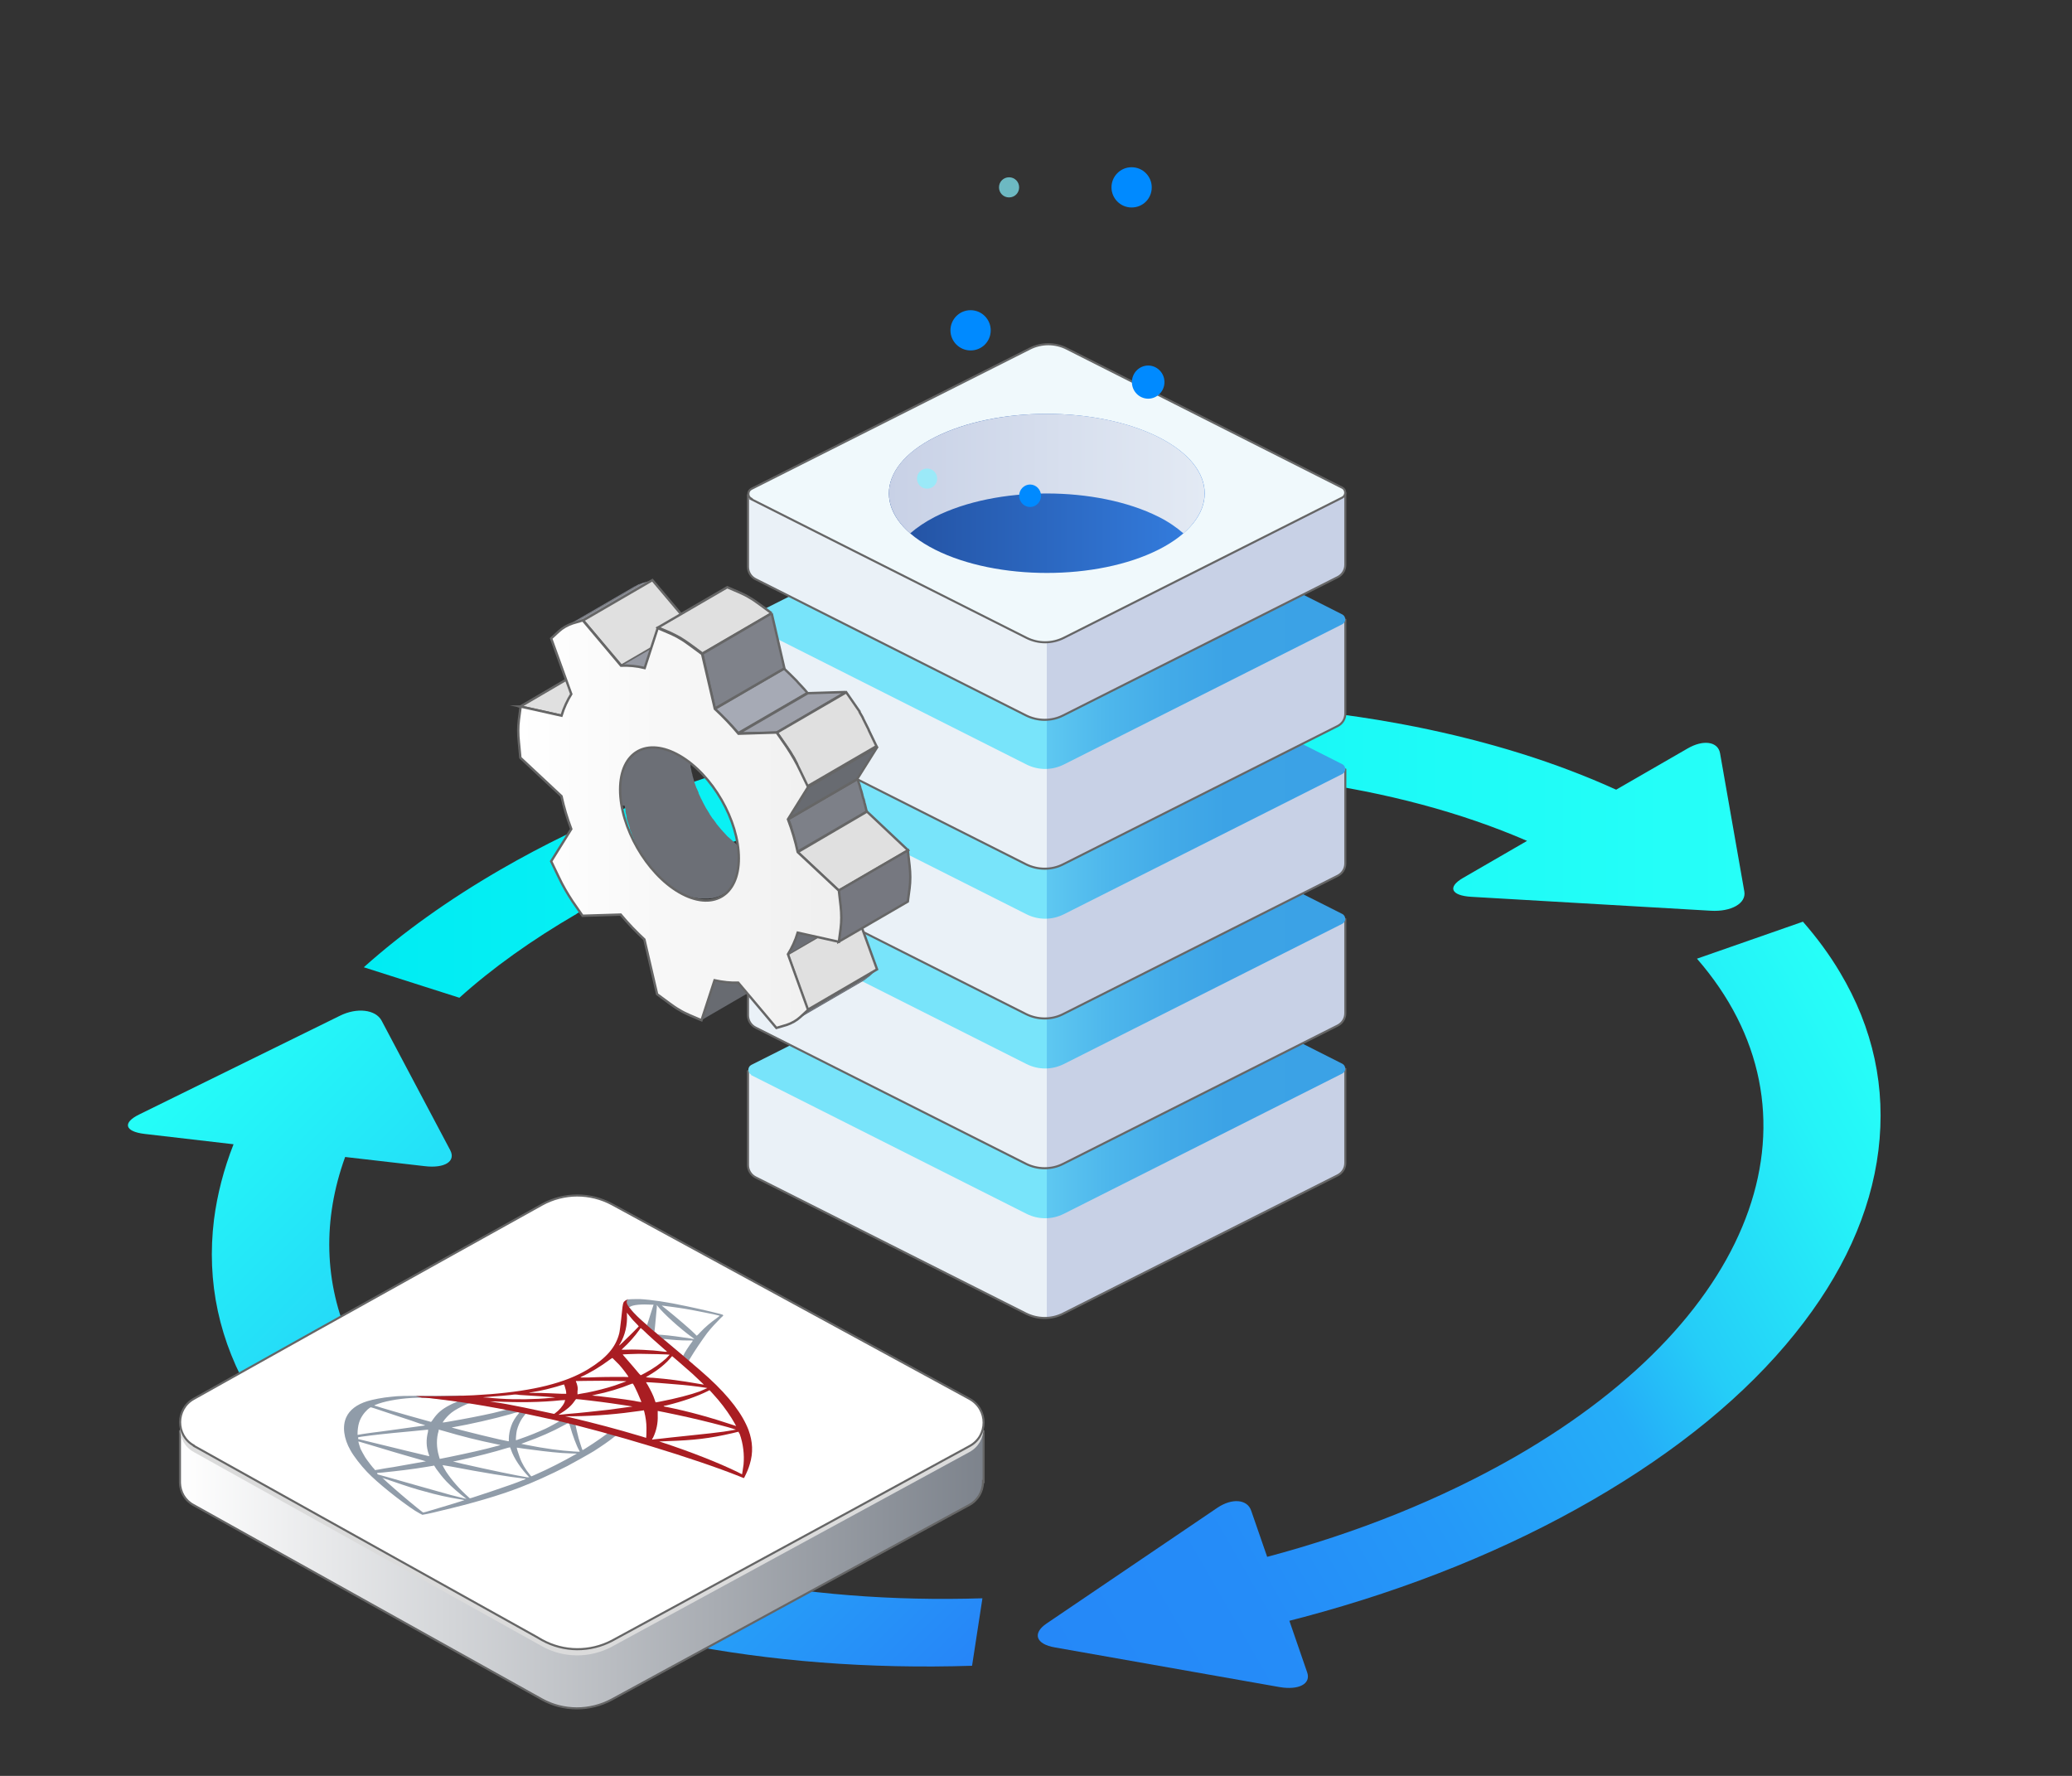 <?xml version="1.0" encoding="UTF-8"?><svg xmlns="http://www.w3.org/2000/svg" width="700" height="600" xmlns:xlink="http://www.w3.org/1999/xlink" viewBox="0 0 700 600"><rect x="0" y="0" width="700" height="600" fill="#333333" stroke="none"/><defs><linearGradient id="b" x1="61.4" y1="361.2" x2="295.7" y2="595.6" gradientUnits="userSpaceOnUse"><stop offset="0" stop-color="#24fef8"/><stop offset="1" stop-color="#2685f8"/></linearGradient><linearGradient id="c" x1="122.8" y1="287.4" x2="589.4" y2="287.4" gradientUnits="userSpaceOnUse"><stop offset="0" stop-color="#00ecf3"/><stop offset="1" stop-color="#26fff8"/></linearGradient><linearGradient id="d" x1="343.3" y1="540.8" x2="644" y2="367.3" gradientUnits="userSpaceOnUse"><stop offset="0" stop-color="#2588f8"/><stop offset=".2" stop-color="#258cf8"/><stop offset=".4" stop-color="#2599f8"/><stop offset=".6" stop-color="#25aef8"/><stop offset=".7" stop-color="#25cdf8"/><stop offset=".9" stop-color="#25f3f8"/><stop offset="1" stop-color="#26fff8"/></linearGradient><linearGradient id="e" x1="93.7" y1="385.5" x2="295.5" y2="385.5" gradientTransform="translate(159)" gradientUnits="userSpaceOnUse"><stop offset=".5" stop-color="#eaf1f7"/><stop offset=".5" stop-color="#c8d1e6"/></linearGradient><linearGradient id="f" x1="252.7" y1="361.3" x2="454.5" y2="361.3" gradientUnits="userSpaceOnUse"><stop offset=".5" stop-color="#78e4fa"/><stop offset=".5" stop-color="#73dff8"/><stop offset=".5" stop-color="#5ec8f1"/><stop offset=".6" stop-color="#4eb7ec"/><stop offset=".7" stop-color="#43abe8"/><stop offset=".8" stop-color="#3ca3e6"/><stop offset="1" stop-color="#3ba2e6"/></linearGradient><linearGradient id="g" y1="334.9" y2="334.9" xlink:href="#e"/><linearGradient id="h" y1="310.7" y2="310.7" xlink:href="#f"/><linearGradient id="i" y1="284.3" y2="284.3" xlink:href="#e"/><linearGradient id="j" y1="260.1" y2="260.1" xlink:href="#f"/><linearGradient id="k" y1="233.7" y2="233.7" xlink:href="#e"/><linearGradient id="l" y1="209.5" y2="209.5" xlink:href="#f"/><linearGradient id="m" y1="187.1" y2="187.1" xlink:href="#e"/><linearGradient id="n" x1="141.3" y1="166.7" x2="248" y2="166.7" gradientTransform="translate(159)" gradientUnits="userSpaceOnUse"><stop offset="0" stop-color="#2351a1"/><stop offset="1" stop-color="#347ee0"/></linearGradient><linearGradient id="o" x1="141.3" y1="160" x2="248" y2="160" gradientTransform="translate(159)" gradientUnits="userSpaceOnUse"><stop offset="0" stop-color="#c8d1e6"/><stop offset="1" stop-color="#e3eaf4"/></linearGradient><filter id="q" x="300.3" y="33.2" width="106.7" height="160.5" color-interpolation-filters="sRGB" filterUnits="userSpaceOnUse"><feFlood flood-color="#fff" result="bg"/><feBlend in="SourceGraphic" in2="bg"/></filter><filter id="s" x="300.3" y="-13343.7" width="106.7" height="32766" color-interpolation-filters="sRGB" filterUnits="userSpaceOnUse"><feFlood flood-color="#fff" result="bg"/><feBlend in="SourceGraphic" in2="bg"/></filter><mask id="r" x="300.3" y="-13343.7" width="106.7" height="32766" maskUnits="userSpaceOnUse"/><linearGradient id="t" x1="194.6" y1="193.6" x2="194.6" y2="33.2" gradientTransform="translate(159)" gradientUnits="userSpaceOnUse"><stop offset="0" stop-color="#fff"/><stop offset="1" stop-color="#000"/></linearGradient><mask id="p" x="300.3" y="33.2" width="106.7" height="160.5" maskUnits="userSpaceOnUse"><g filter="url(#q)"><g mask="url(#r)"><path d="M407,166.3V33.2h-106.7v133.6c0,6.9,5.2,13.8,15.6,19,20.8,10.5,54.6,10.5,75.5,0,10.6-5.4,15.8-12.4,15.6-19.4Z" fill="url(#t)" mix-blend-mode="multiply" stroke-width="0"/></g></g></mask><linearGradient id="u" x1="194.6" y1="193.6" x2="194.6" y2="33.2" gradientTransform="translate(159)" gradientUnits="userSpaceOnUse"><stop offset="0" stop-color="#8fe7ff"/><stop offset="0" stop-color="#92e7ff" stop-opacity="1"/><stop offset=".2" stop-color="#9be9ff" stop-opacity=".9"/><stop offset=".4" stop-color="#aaecff" stop-opacity=".8"/><stop offset=".6" stop-color="#c0f1ff" stop-opacity=".6"/><stop offset=".8" stop-color="#dbf7ff" stop-opacity=".3"/><stop offset="1" stop-color="#fbfeff" stop-opacity="0"/><stop offset="1" stop-color="#fff" stop-opacity="0"/></linearGradient><clipPath id="v"><path d="M268.1,345.1l23.4-13.6c.7-.4,1.4-1,2.1-1.6l-23.4,13.6c-.6.6-1.3,1.1-2.1,1.6Z" fill="none" stroke-width="0"/></clipPath><clipPath id="w"><path d="M214.4,198.1l-23.4,13.6c.8-.5,1.7-.8,2.6-1.1l23.4-13.6c-.9.3-1.8.6-2.6,1.1Z" fill="none" stroke-width="0"/></clipPath><clipPath id="x"><path d="M266.1,322.4l23.4-13.6c1.4-2.1,2.5-4.5,3.3-7.3l-23.4,13.6c-.8,2.7-2,5.2-3.3,7.3Z" fill="none" stroke-width="0"/></clipPath><linearGradient id="y" x1="175" y1="278.4" x2="284.2" y2="278.4" gradientUnits="userSpaceOnUse"><stop offset="0" stop-color="#fff"/><stop offset="1" stop-color="#efefef"/></linearGradient><linearGradient id="z" x1="60.9" y1="500.6" x2="332.3" y2="500.6" gradientUnits="userSpaceOnUse"><stop offset="0" stop-color="#fff"/><stop offset="1" stop-color="#7d838c"/></linearGradient><linearGradient id="aa" x1="-61261.3" y1="-37374.3" x2="-61194.7" y2="-37413.7" gradientTransform="translate(1986.7 6688.2) rotate(30) scale(.1) skewX(-30)" gradientUnits="userSpaceOnUse"><stop offset="0" stop-color="#909ca9"/><stop offset="1" stop-color="#ededee"/></linearGradient><linearGradient id="ab" x1="-61259.8" y1="-38116.4" x2="-61206.2" y2="-38116.4" gradientTransform="translate(1986.7 6688.2) rotate(30) scale(.1) skewX(-30)" gradientUnits="userSpaceOnUse"><stop offset="0" stop-color="#939fab"/><stop offset="1" stop-color="#dcdee1"/></linearGradient><radialGradient id="ac" cx="68196.2" cy="11692.7" fx="68196.2" fy="11692.7" r="71.2" gradientTransform="translate(2760.7 6370.4) rotate(-140.7) scale(.1 .3) skewX(-50.3)" gradientUnits="userSpaceOnUse"><stop offset="0" stop-color="#ee352c"/><stop offset="1" stop-color="#a91d22"/></radialGradient></defs><g isolation="isolate"><g id="a"><path d="M170.3,506.1c-51.7-29.8-69-72.9-53.7-115.2l26.9,3.1c6.7.8,10.6-1.6,8.6-5.4l-23.2-43.8c-2-3.7-8.3-4.5-14.1-1.6l-67.7,33.3c-5.8,2.8-5,5.8,1.7,6.6l30.1,3.5c-3.3,8.4-5.5,16.9-6.6,25.4-2.6,21.1,1.7,41.3,13,60.2,11.6,19.5,30.2,36.7,55.1,51.1,24.9,14.4,54.7,25.1,88.5,31.8,31.3,6.2,64.7,8.8,99.5,7.7l3.5-22.8c-60.5,1.9-119-9.2-161.8-33.9Z" fill="url(#b)" stroke-width="0"/><path d="M194.8,308.7c93.4-53.9,231.6-63.4,321.1-24.6l-21.6,12.5c-5.4,3.1-4.1,6,2.8,6.4l80.9,4.7c6.9.4,12-2.5,11.3-6.5l-8.2-46.7c-.7-4-5.7-4.7-11-1.6l-24.1,13.9c-20.2-9.2-43-16.3-68-21.3-32.7-6.5-67.8-9-104.3-7.5-36.5,1.5-72.6,7-107.2,16.3-35.9,9.6-68.7,22.9-97.4,39.5-17.6,10.2-33,21.2-46.2,33l32.3,10.3c11.1-10,24.4-19.5,39.7-28.4Z" fill="url(#c)" stroke-width="0"/><path d="M441.6,565l-6-17.4c1.7-.4,3.3-.9,5-1.3,35.9-9.6,68.7-22.9,97.4-39.5,28.7-16.6,51.8-35.5,68.4-56.2,16.1-20,25.6-40.8,28.2-61.9,2.6-21.1-1.7-41.3-13-60.2-3.5-5.9-7.7-11.6-12.5-17.1l-35.8,12.5c44.4,51,22.4,119.9-61.1,168.1-25.4,14.6-54,26-84.1,34l-5.4-15.6c-1.3-3.9-6.5-4.3-11.4-1l-57.7,39.1c-4.9,3.3-3.7,7,2.8,8.1l75.9,13.4c6.5,1.1,10.7-1.1,9.3-5Z" fill="url(#d)" stroke-width="0"/><path d="M255.3,397.8l91.3,46c4,2,8.7,2,12.6,0l92.7-46.7c1.6-.8,2.6-2.4,2.6-4.2v-31.7l-94.4-34.5c-3.8-1.5-7.9-1.5-11.7-.1l-95.7,35.3v31.7c0,1.8,1,3.4,2.6,4.2Z" fill="url(#e)" stroke="#666" stroke-miterlimit="10" stroke-width=".7"/><path d="M253.7,363.2l93.1,46.9c4,2,8.6,2,12.6,0l94.1-47.4c1.3-.7,1.3-2.6,0-3.3l-93.1-47c-3.9-2-8.6-2-12.5,0l-94.1,47.4c-1.3.7-1.3,2.6,0,3.3Z" fill="url(#f)" stroke-width="0"/><path d="M255.3,347.2l91.3,46c4,2,8.7,2,12.6,0l92.7-46.7c1.6-.8,2.6-2.4,2.6-4.2v-31.7l-94.4-34.5c-3.8-1.5-7.9-1.5-11.7-.1l-95.7,35.3v31.7c0,1.8,1,3.4,2.6,4.2Z" fill="url(#g)" stroke="#666" stroke-miterlimit="10" stroke-width=".7"/><path d="M253.7,312.6l93.1,46.9c4,2,8.6,2,12.6,0l94.1-47.4c1.3-.7,1.3-2.6,0-3.3l-93.1-47c-3.9-2-8.6-2-12.5,0l-94.1,47.4c-1.3.7-1.3,2.6,0,3.3Z" fill="url(#h)" stroke-width="0"/><path d="M255.3,296.6l91.3,46c4,2,8.7,2,12.6,0l92.7-46.7c1.6-.8,2.6-2.4,2.6-4.2v-31.7l-94.4-34.5c-3.8-1.5-7.9-1.5-11.7-.1l-95.7,35.3v31.7c0,1.8,1,3.4,2.6,4.2Z" fill="url(#i)" stroke="#666" stroke-miterlimit="10" stroke-width=".7"/><path d="M253.7,262l93.1,46.9c4,2,8.6,2,12.6,0l94.1-47.4c1.3-.7,1.3-2.6,0-3.3l-93.1-47c-3.9-2-8.6-2-12.5,0l-94.1,47.4c-1.3.7-1.3,2.6,0,3.3Z" fill="url(#j)" stroke-width="0"/><path d="M255.3,246l91.3,46c4,2,8.7,2,12.6,0l92.7-46.7c1.6-.8,2.6-2.4,2.6-4.2v-31.7l-94.4-34.5c-3.8-1.5-7.9-1.5-11.7-.1l-95.7,35.3v31.7c0,1.8,1,3.4,2.6,4.2Z" fill="url(#k)" stroke="#666" stroke-miterlimit="10" stroke-width=".7"/><path d="M253.7,211.4l93.1,46.9c4,2,8.6,2,12.6,0l94.1-47.4c1.3-.7,1.3-2.6,0-3.3l-93.1-47c-3.9-2-8.6-2-12.5,0l-94.1,47.4c-1.3.7-1.3,2.6,0,3.3Z" fill="url(#l)" stroke-width="0"/><path d="M255.3,195.7l91.3,46c4,2,8.7,2,12.6,0l92.7-46.7c1.6-.8,2.6-2.4,2.6-4.2v-24.2l-94.4-34.5c-3.8-1.5-7.9-1.5-11.7-.1l-95.7,35.3v24.2c0,1.8,1,3.4,2.6,4.2Z" fill="url(#m)" stroke="#666" stroke-miterlimit="10" stroke-width=".7"/><path d="M253.7,168.6l93.1,46.9c4,2,8.6,2,12.6,0l94.1-47.4c1.3-.7,1.3-2.6,0-3.3l-93.1-47c-3.9-2-8.6-2-12.5,0l-94.1,47.4c-1.3.7-1.3,2.6,0,3.3Z" fill="#f0f9fc" stroke="#666" stroke-miterlimit="10" stroke-width=".7"/><path d="M391.4,147.7c20.8,10.5,20.8,27.5,0,38-20.8,10.5-54.6,10.5-75.5,0-20.8-10.5-20.8-27.5,0-38,20.8-10.5,54.6-10.5,75.5,0Z" fill="url(#n)" mix-blend-mode="hard-light" stroke-width="0"/><path d="M307.5,180.2c2.3-2,5.1-3.9,8.4-5.6,20.8-10.5,54.6-10.5,75.5,0,3.4,1.7,6.1,3.6,8.4,5.6,11.8-10.3,9-23.7-8.4-32.5-20.8-10.5-54.6-10.5-75.5,0-17.5,8.8-20.2,22.2-8.4,32.5Z" fill="url(#o)" stroke-width="0"/><g mask="url(#p)"><path d="M407,166.3V33.2h-106.7v133.6c0,6.9,5.2,13.8,15.6,19,20.8,10.5,54.6,10.5,75.5,0,10.6-5.4,15.8-12.4,15.6-19.4Z" fill="url(#u)" mix-blend-mode="hard-light" opacity=".5" stroke-width="0"/></g><path d="M334.7,111.6c0,3.8-3,6.8-6.8,6.8s-6.8-3.1-6.8-6.8,3-6.8,6.8-6.8,6.8,3.1,6.8,6.8Z" fill="#008aff" stroke-width="0"/><path d="M344.3,63.3c0,1.9-1.5,3.4-3.4,3.4s-3.4-1.5-3.4-3.4,1.5-3.4,3.4-3.4,3.4,1.5,3.4,3.4Z" fill="#87f3ff" opacity=".7" stroke-width="0"/><path d="M393.4,129.1c0,3.1-2.5,5.6-5.5,5.6s-5.5-2.5-5.5-5.6,2.5-5.6,5.5-5.6,5.5,2.5,5.5,5.6Z" fill="#008aff" stroke-width="0"/><path d="M316.6,161.7c0,1.9-1.5,3.4-3.4,3.4s-3.4-1.5-3.4-3.4,1.5-3.4,3.4-3.4,3.4,1.5,3.4,3.4Z" fill="#87f3ff" opacity=".7" stroke-width="0"/><path d="M389.1,63.3c0,3.8-3,6.8-6.8,6.8s-6.8-3.1-6.8-6.8,3-6.8,6.8-6.8,6.8,3.1,6.8,6.8Z" fill="#008aff" stroke-width="0"/><path d="M351.7,167.5c0,2.1-1.7,3.8-3.7,3.8s-3.7-1.7-3.7-3.8,1.7-3.8,3.7-3.8,3.7,1.7,3.7,3.8Z" fill="#008aff" stroke-width="0"/><polygon points="236.9 344.7 260.3 331.1 264.7 317.5 241.3 331.2 236.9 344.7" fill="#686b71" stroke-width="0"/><polygon points="189.7 241.8 213.2 228.1 199.2 225 175.8 238.7 189.7 241.8" fill="#e0e0e0" stroke="#666" stroke-miterlimit="10" stroke-width=".8"/><path d="M209.9,272c0-.3,0-.5-.1-.8,0-.1,0-.3,0-.4,0,0,0,0,0,0,0-.6-.1-1.2-.2-1.7,0-.1,0-.2,0-.4,0-.6,0-1.2,0-1.7,0-6.3,2.3-10.8,5.9-12.9l23.4-13.6c-3.6,2.1-5.8,6.6-5.9,12.9,0,.6,0,1.2,0,1.7,0,.1,0,.2,0,.4,0,.6,0,1.1.2,1.7,0,.2,0,.3,0,.5,0,.3,0,.5.1.8,0,.2,0,.4,0,.5,0,.3,0,.5.2.8,0,.2,0,.4.1.6,0,.2,0,.4.1.5,0,.2.1.5.2.7,0,.2,0,.3.1.5,0,.1,0,.3.1.4.2.6.3,1.2.5,1.7,0,0,0,0,0,.1.2.6.4,1.1.6,1.7,0,.1.1.3.2.4.2.5.4.9.6,1.4,0,0,0,.1,0,.2.2.5.5,1,.7,1.5,0,.1.1.3.2.4.2.4.4.8.6,1.2,0,.1.1.2.2.4.3.5.5,1,.8,1.5,0,0,.1.2.2.3.3.4.5.9.8,1.3,0,.1.2.2.2.4.3.5.7,1,1,1.5,0,0,.1.2.2.2.4.5.7,1,1.1,1.5,0,0,0,.1.1.2.5.6,1,1.2,1.5,1.8,0,0,.1.2.2.2.3.4.6.7.9,1,0,0,0,0,0,0,.3.4.7.7,1,1.1.2.2.4.4.7.6,0,0,.1.1.2.2.3.3.6.5.9.8,0,0,.2.1.2.2.2.2.4.4.7.6.1,0,.2.2.3.3.2.2.4.3.6.5.1,0,.2.2.4.3.2.1.4.3.6.4.1,0,.2.2.4.2.2.1.4.3.6.4.1,0,.2.1.3.2.3.2.6.4,1,.6.4.2.8.5,1.3.7.1,0,.2.1.4.2.3.2.6.3,1,.4.1,0,.2,0,.3.1.3.1.6.2.9.3,0,0,.1,0,.2,0,.4.1.7.2,1.1.3.2,0,.4.1.6.2,0,0,.2,0,.3,0,.3,0,.6.1.9.2,0,0,0,0,0,0,.3,0,.5,0,.8,0,0,0,.2,0,.3,0,.2,0,.3,0,.5,0,.4,0,.8,0,1.2,0,0,0,.1,0,.2,0,.3,0,.6,0,.9-.1,0,0,.2,0,.3,0,.3,0,.7-.1,1-.2,0,0,0,0,0,0,.3,0,.6-.2.9-.3,0,0,.2,0,.3-.1.3-.1.5-.2.7-.4,0,0,.2,0,.2-.1l-23.4,13.6s0,0-.1,0c0,0,0,0-.1,0-.2.1-.5.3-.7.4,0,0,0,0-.1,0,0,0,0,0-.1,0-.3.1-.6.2-.9.3,0,0,0,0,0,0,0,0,0,0,0,0-.3,0-.7.2-1,.2,0,0,0,0-.1,0,0,0-.1,0-.2,0-.3,0-.6,0-.9.1,0,0,0,0-.1,0,0,0,0,0,0,0-.4,0-.8,0-1.2,0,0,0,0,0-.1,0-.1,0-.3,0-.4,0,0,0-.2,0-.3,0-.3,0-.5,0-.8,0,0,0,0,0,0,0h0c-.3,0-.6-.1-.9-.2,0,0-.2,0-.3,0-.2,0-.4,0-.6-.1,0,0,0,0,0,0-.4,0-.7-.2-1.1-.3,0,0-.1,0-.2,0-.3-.1-.6-.2-.9-.3,0,0,0,0-.1,0,0,0-.1,0-.2,0-.3-.1-.6-.3-1-.4-.1,0-.2-.1-.4-.2-.4-.2-.8-.4-1.3-.7-.3-.2-.6-.4-1-.6-.1,0-.2-.1-.3-.2-.2-.1-.4-.3-.6-.4-.1,0-.2-.2-.4-.3-.2-.1-.4-.3-.6-.4-.1,0-.2-.2-.4-.3-.2-.2-.4-.3-.6-.5-.1,0-.2-.2-.3-.3-.2-.2-.4-.4-.7-.6,0,0-.2-.1-.2-.2-.3-.3-.6-.5-.9-.8,0,0-.1-.1-.2-.2-.2-.2-.4-.4-.6-.6,0,0,0,0,0,0-.3-.3-.7-.7-1-1.1,0,0,0,0,0,0-.3-.3-.6-.7-1-1.1,0,0,0,0,0,0,0,0,0,0-.1-.1-.5-.6-1-1.2-1.5-1.8,0,0,0,0,0,0,0,0,0,0-.1-.1-.4-.5-.8-1-1.1-1.5,0,0,0,0-.1-.2,0,0,0,0,0,0-.3-.5-.7-1-1-1.5,0,0,0,0,0-.1,0,0,0-.2-.1-.2-.3-.4-.5-.8-.8-1.3,0,0,0-.1-.1-.2,0,0,0,0,0,0-.3-.5-.6-1-.8-1.5,0,0,0,0,0-.1,0,0,0-.2-.1-.3-.2-.4-.4-.8-.6-1.2,0,0,0-.2-.1-.2,0,0,0-.1,0-.2-.2-.5-.5-1-.7-1.5,0,0,0,0,0,0,0,0,0-.1,0-.2-.2-.5-.4-.9-.6-1.4,0,0,0-.2,0-.2,0,0,0-.1,0-.2-.2-.6-.4-1.1-.6-1.7,0,0,0,0,0,0,0,0,0,0,0,0-.2-.6-.4-1.2-.5-1.7,0,0,0-.1,0-.2,0,0,0-.1,0-.2,0-.2,0-.3-.1-.5,0-.2-.1-.5-.2-.7,0-.2,0-.4-.1-.5,0-.1,0-.2,0-.4,0,0,0-.2,0-.3,0-.3-.1-.5-.2-.8,0-.2,0-.4,0-.5Z" fill="#6c6f76" stroke-width="0"/><g isolation="isolate"><g clip-path="url(#v)"><g isolation="isolate"><path d="M268.1,345.1l23.4-13.6c.7-.4,1.4-1,2.1-1.6l-23.4,13.6c-.6.6-1.3,1.1-2.1,1.6" fill="#6c6f76" stroke-width="0"/></g></g></g><g isolation="isolate"><g clip-path="url(#w)"><g isolation="isolate"><path d="M193.6,210.6l23.4-13.6c-.4.1-.8.3-1.2.4l-23.4,13.6c.4-.2.8-.3,1.2-.4" fill="#898d95" stroke-width="0"/><path d="M192.4,211.1l23.4-13.6c-.4.2-.8.4-1.2.6l-23.4,13.6c.4-.2.8-.4,1.2-.6" fill="#858891" stroke-width="0"/><path d="M191.1,211.7l23.4-13.6s0,0-.1,0l-23.4,13.6s0,0,.1,0" fill="#81848c" stroke-width="0"/></g></g></g><polygon points="270.2 343.6 293.7 329.9 296.3 327.5 272.8 341.2 270.2 343.6" fill="#686b71" stroke-width="0"/><polygon points="197 209.6 220.4 196 217 197 193.6 210.6 197 209.6" fill="#8e919a" stroke-width="0"/><polygon points="272.8 341.2 296.3 327.5 289.5 308.8 266.1 322.4 272.8 341.2" fill="#e0e0e0" stroke="#666" stroke-miterlimit="10" stroke-width=".8"/><polygon points="209.9 224.9 233.3 211.3 220.4 196 197 209.6 209.9 224.9" fill="#e0e0e0" stroke="#666" stroke-miterlimit="10" stroke-width=".8"/><g isolation="isolate"><g clip-path="url(#x)"><g isolation="isolate"><path d="M266.1,322.4l23.4-13.6c1.4-2.1,2.5-4.5,3.3-7.3l-23.4,13.6c-.8,2.7-2,5.2-3.3,7.3" fill="#6c6f76" stroke-width="0"/></g></g></g><path d="M215.6,225.3c-.6,0-1.2-.2-1.7-.2,0,0,0,0-.1,0-.6,0-1.2,0-1.8-.1-.1,0-.2,0-.3,0-.6,0-1.2,0-1.7,0l23.4-13.6c.6,0,1.1,0,1.7,0,.1,0,.2,0,.3,0,0,0,.2,0,.3,0,.5,0,1,0,1.6.1,0,0,0,0,.1,0,.5,0,.9.1,1.4.2.1,0,.2,0,.3,0,.1,0,.3,0,.4,0,.6.1,1.2.2,1.9.4l-23.4,13.6c-.6-.1-1.2-.3-1.9-.4-.1,0-.3,0-.4,0Z" fill="#9699a3" stroke-width="0"/><path d="M268.7,284.6c-.2-.6-.3-1.2-.5-1.8,0-.3-.1-.5-.2-.8-.2-.8-.5-1.5-.7-2.3,0,0,0-.2,0-.2-.3-.9-.6-1.8-1-2.7l23.4-13.6c.3.9.6,1.8.9,2.7,0,0,0,0,0,0,0,0,0,.1,0,.2.3.8.5,1.5.7,2.3,0,.3.1.5.2.8,0,.3.2.6.3.9,0,.3.2.6.2.9,0,.2.1.5.2.7.2.8.4,1.7.6,2.5l-23.4,13.6c-.2-.8-.4-1.7-.6-2.5,0-.2-.1-.5-.2-.7Z" fill="#7d8088" stroke="#666" stroke-miterlimit="10" stroke-width=".8"/><path d="M246.5,244.5c-.2-.3-.5-.5-.7-.8-.6-.6-1.2-1.2-1.8-1.8-.1-.1-.2-.3-.4-.4-.7-.7-1.4-1.4-2.1-2l23.4-13.6c.7.7,1.4,1.3,2.1,2,0,0,0,0,0,0,.1.1.2.2.3.3.6.6,1.2,1.2,1.8,1.8.2.3.5.5.7.8.5.5.9,1,1.4,1.5,0,.1.2.2.3.3.4.5.9,1,1.3,1.5l-23.4,13.6c-.5-.6-1-1.2-1.6-1.8-.4-.5-.9-1-1.4-1.5Z" fill="#a6aab5" stroke="#666" stroke-miterlimit="10" stroke-width=".8"/><polygon points="283.4 300.9 306.8 287.3 292.9 274.2 269.5 287.9 283.4 300.9" fill="#e0e0e0" stroke="#666" stroke-miterlimit="10" stroke-width=".8"/><path d="M283.9,313.7c.3-2.3.3-4.9,0-7.6l-.6-5.2,23.4-13.6.6,5.2c.3,2.7.3,5.2,0,7.6l-.6,4.5-23.4,13.6.6-4.5Z" fill="#767880" stroke="#666" stroke-miterlimit="10" stroke-width=".8"/><path d="M260.7,207.2l-23.4,13.6-4.2-3.1c-1.1-.8-2.2-1.5-3.3-2.2-1.1-.6-2.2-1.2-3.3-1.7l-4.2-1.8,23.4-13.6,4.2,1.8c1.1.5,2.2,1,3.3,1.7,1.1.6,2.2,1.4,3.3,2.2l4.2,3.1" fill="#e0e0e0" stroke="#666" stroke-miterlimit="10" stroke-width=".8"/><polyline points="260.7 207.2 237.3 220.9 241.5 239.4 265 225.8 260.7 207.2" fill="#7f828a" stroke="#666" stroke-miterlimit="10" stroke-width=".8"/><polyline points="296.5 252.2 273 265.9 266.2 276.8 289.6 263.2 296.5 252.2" fill="#686b71" stroke="#666" stroke-miterlimit="10" stroke-width=".8"/><polyline points="285.8 233.8 272.9 234.2 249.5 247.8 262.4 247.5 285.8 233.8" fill="#9ea1ab" stroke="#666" stroke-miterlimit="10" stroke-width=".8"/><path d="M268.9,257.4c-.2-.4-.4-.8-.6-1.2-.2-.3-.3-.6-.5-.8-.2-.4-.5-.8-.7-1.2-.4-.6-.8-1.2-1.2-1.8l-3.4-4.9,23.4-13.6,3.4,4.9c.4.5.7,1.1,1.1,1.6,0,0,0,.1,0,.2.2.4.5.8.7,1.2.1.2.3.5.4.7,0,0,0,0,0,.1.2.4.4.8.6,1.2.1.3.3.5.4.8,0,0,0,0,0,0,.2.4.4.8.6,1.2.1.3.3.5.4.8,0,0,0,0,0,.1l2.6,5.4-23.4,13.6-2.6-5.4c-.2-.3-.3-.6-.5-1-.2-.4-.4-.8-.6-1.2-.2-.3-.3-.6-.5-.9Z" fill="#e0e0e0" stroke="#666" stroke-miterlimit="10" stroke-width=".8"/><path d="M175.8,238.7l13.9,3.1c.8-2.7,2-5.2,3.3-7.3l-6.8-18.8,2.6-2.4c1.3-1.2,2.9-2.1,4.7-2.7l3.4-1,12.9,15.3c2.5-.1,5.2.1,8,.8l4.4-13.5,4.2,1.8c1.1.5,2.2,1,3.3,1.7,1.1.6,2.2,1.4,3.3,2.2l4.2,3.1,4.3,18.5c2.8,2.6,5.5,5.4,8,8.4l12.9-.4,3.4,4.9c1.7,2.6,3.3,5.3,4.6,8.1l2.6,5.4-6.8,10.9c1.4,3.7,2.5,7.4,3.3,11.1l13.9,13,.6,5.2c.3,2.7.3,5.2,0,7.6l-.6,4.5-13.9-3.1c-.8,2.7-2,5.2-3.3,7.3l6.8,18.8-2.6,2.4c-1.3,1.2-2.9,2.1-4.7,2.7l-3.4,1-12.9-15.3c-2.5.1-5.2-.2-8-.8l-4.4,13.5-4.2-1.8c-1.1-.5-2.2-1-3.3-1.7-1.1-.6-2.2-1.4-3.3-2.2l-4.2-3.1-4.3-18.5c-2.8-2.6-5.5-5.4-8-8.4l-12.9.4-3.4-4.9c-1.7-2.6-3.3-5.3-4.6-8.1l-2.6-5.4,6.8-10.9c-1.4-3.7-2.5-7.4-3.3-11.1l-13.9-13-.5-5.2c-.3-2.7-.3-5.2,0-7.6l.6-4.5ZM229.5,301.5c11.1,6.4,20.1,1.3,20.1-11.5,0-12.8-8.9-28.3-20-34.7-11.1-6.4-20.1-1.3-20.1,11.5,0,12.7,8.9,28.3,20,34.7" fill="url(#y)" stroke="#666" stroke-miterlimit="10" stroke-width=".8"/><path d="M332.3,500.6h0v-17h-21.4l-104.1-56.6c-7.4-4-16.3-4-23.7.1l-101.3,56.5h-21v17.4h0c.1,3,1.6,5.9,4.6,7.5l117.6,65.6c7.3,4.1,16.3,4.1,23.7.1l120.7-65.7c3-1.6,4.6-4.6,4.7-7.6h0v-.4Z" fill="url(#z)" stroke="#666" stroke-miterlimit="10" stroke-width=".7"/><path d="M327.5,474.8l-120.7-65.7c-7.4-4-16.3-4-23.7.1l-117.6,65.6c-6.2,3.5-6.2,12.4,0,15.8l117.6,65.6c7.3,4.1,16.3,4.1,23.7.1l120.7-65.7c6.3-3.4,6.3-12.5,0-15.9Z" fill="#dbdbdb" stroke-width="0"/><path d="M65.5,488.5l43.4,24.2,72.3,40.3,1.9,1.1c7.4,4.1,16.3,4.1,23.7.2l77.8-42.3,33.9-18.5,9-4.9c6.4-3.4,6.4-12.5,0-16l-120.7-65.7c-7.4-4-16.3-4-23.7.1l-31.1,17.3-45.4,25.3-41.1,23c-6.2,3.4-6.2,12.4,0,15.8Z" fill="#fff" stroke="#666" stroke-miterlimit="10" stroke-width=".7"/><path d="M212.7,484.9l-26.1-6.8-24.9-4.7-6-1.9c-2.5,0-5,.1-7.7.1-2.9,0-5.6,0-7.6,0-2.2,0-5.9,0-8.1.3-3.2.3-6.2.9-8.2,1.5-3.6,1.1-6,3-7.1,5.4-1.4,3-.9,7.2,1.4,11.2,1.1,2,3.5,5.1,5.6,7.3,3.4,3.6,11.3,9.9,16.2,13.1,1,.6,2.4,1.4,2.5,1.4.2,0,2.8-.5,5.9-1.3,10.7-2.5,20-5.2,27.2-8,4.4-1.7,9.8-4.1,15.9-7.2,1.7-.9,7.1-3.9,8.9-5,2.8-1.8,5-3.3,7-4.9.3-.2.6-.4.6-.4.1,0,.3,0,3.5,1l.8-1h0s0,0,0,0h0ZM205.4,484.1c.2,0-4.4,3.3-7.5,5.2-.6.4-1.1.7-1.1.6-.1,0-.8-2.3-1.3-3.9-.4-1.4-1-4.2-1.1-4.7,0-.1,0-.2,1.6.3,2.8.7,9.2,2.4,9.4,2.5ZM192.1,480.7c.1,0,.2.4.5,1.2.8,2.9,2.2,6.7,3.1,8.2.3.5.4.4-1.8.3-4.7-.3-9.9-1-15.9-2.2-1.1-.2-1.9-.4-1.9-.4,0,0,.5-.2,1.1-.4,5.1-1.8,9.8-3.9,13.2-5.8q1.7-.9,1.8-.9s0,0,0,0h0ZM189.2,480c0,.1-3.8,2.2-4.9,2.7-2.7,1.2-5.3,2.3-8.5,3.4-.8.3-1.4.5-1.5.5-.1,0,.1-2.4.3-3.3.4-1.5,1-2.9,1.8-4.1.4-.6,1.4-1.8,1.4-1.8.4,0,11.3,2.4,11.3,2.5h0ZM175.6,477.1s0,0,0,0c0,0-.2.2-.4.5-1,1.1-2.1,2.9-2.5,4.2-.5,1.4-.8,3.1-.8,4.3,0,.4,0,.8,0,.8,0,.1,0,.1-3.3-.6-3.9-.9-8-1.9-12.7-3.1-1.1-.3-2.2-.6-3.3-.9-.2,0,0,0,1-.2,4.7-.8,13.2-2.7,18.8-4.3,1-.3,1.9-.6,2.2-.6.3-.1.4-.1.7,0,.1,0,.3,0,.3.1h0ZM171.4,476.2s-2.5.6-4.8,1.2c-4.5,1-9.1,1.9-14.9,2.9-1,.2-1.9.3-2,.3-.2,0-.2,0,.1-.4.6-.9,1.6-2,2.7-2.9,1.1-.9,3.4-2.1,5-2.8,1.2-.5,1.2-.5,1.9-.4,2.9.4,12,2,12,2.1h0ZM194.9,491.1l-.7.4c-3.7,2.1-9.1,4.9-13.3,6.7-.7.3-1.3.6-1.4.6,0,0-.3-.3-.6-.7-1.4-1.7-2.6-3.7-3.3-5.7-.5-1.3-1.1-3.3-1-3.3,0,0,1,.1,2.1.3,4.5.6,9,1.2,13.1,1.5,1.6.1,4,.2,4.5.2h.4s0,0,0,0ZM154.5,473.5c0,0,0,.1-.8.4-.5.2-1.4.6-1.9.9-2.5,1.3-4,2.6-5.4,4.6-.4.6-.7,1-.8,1-.2,0-12.9-3.6-16.8-4.8-1.2-.4-2.2-.7-2.3-.7-.1,0-.1,0,.2-.2,2.8-1.2,7.5-2.1,12.5-2.4,3.3-.2,5.5,0,8.9.3,2.4.3,6.1.8,6.3.8,0,0,0,0,0,0h0ZM172.3,489s.2.3.3.7c1,3,3.4,6.5,6,9.2l.2.2h-.8c-3.1-.5-12.4-2.4-21.6-4.5-1.3-.3-2.6-.6-2.9-.7-.3,0-.5-.1-.4-.1s.9-.2,1.9-.4c5.7-1.2,12.2-2.9,16.4-4.2.4-.1.8-.2.8-.2h0ZM169.1,488.2s-.5.2-1,.3c-4.7,1.3-10.2,2.5-16.5,3.8-1.6.3-2.9.6-3,.6s-.1-.4-.3-.9c-.9-3-.9-6.1-.1-8.6v-.4c.1,0,1.8.5,1.8.5,6.1,1.8,11.7,3.2,17.6,4.4.8.2,1.5.3,1.5.3ZM177.6,499.7s0,0,0,0c-.4.2-4.5,1.8-7.6,2.8-2.6.9-4.6,1.6-8.3,2.8-1.6.5-2.9,1-3,.9s0,0-.1-.1c-3.4-3-5.9-5.9-7.9-8.9-.5-.8-1.2-2.1-1.2-2.2,0,0,1.3.2,3,.5,9.8,1.9,20.3,3.6,24.2,4,.5,0,.8.1.8.1h0ZM143.6,481.6s-4.9.7-11.5,1.6c-2.3.3-5,.7-6.1.8-1,.1-2.6.4-3.5.5l-1.7.3v-.7c0-.9.2-2.5.5-3.4.5-1.7,1.6-3.3,2.9-4.5.6-.5,1-.8,1.2-.7.3,0,5.1,1.7,9.7,3.2,2.5.8,5.5,1.8,6.5,2.2,1.1.3,1.9.6,1.9.6h0ZM144.6,483.1v.6c-.7,2.7-.6,5.1.2,7.5.2.4.2.8.2.8-.2,0-12.5-3-18.2-4.4-3.2-.8-5.8-1.4-5.8-1.4s0-.1,0-.3v-.3s1.1-.2,1.1-.2c3.6-.5,7.8-1,16.6-1.8l6.1-.6h0ZM146.6,495.1s.4.5.8,1.2c1.1,1.5,2,2.7,3.4,4.2,1.7,1.8,4.6,4.3,6.4,5.6.3.2.4.3.3.3-.2,0-3.1-.8-5.2-1.3-3.4-.9-13.4-3.8-21.6-6.1-1.5-.4-2.8-.8-2.9-.8-.2,0-.5-.4-.4-.5s.9-.1,1.9-.2c4.9-.5,10.1-1.1,14.8-1.9,1.3-.2,2.4-.4,2.4-.4h0ZM144,493.7s-2.9.5-7.9,1.4c-2.1.4-4.5.8-5.4.9-.8.1-2.1.4-2.8.5l-1.3.2v-.2c-.5-.4-2.7-3.3-3.2-4.1-.6-1-1.2-2.1-1.6-2.9-.4-1.1-.8-2.5-.7-2.5,0,0,2.6.8,5.7,1.7,8.2,2.5,12.9,3.8,16,4.7.6.2,1,.3,1,.3h0ZM157,506.8h0c-.1.1-9.9,3.1-13.1,4-.7.2-.9.2-1,.2-.2-.1-3-2.4-4.7-3.8-2.9-2.4-7.7-6.6-8.8-7.7l-.3-.2,2.7.9c5.8,2,8.6,2.9,11.7,3.7,3.8,1.1,7.8,2,12.2,2.7.7.1,1.2.2,1.3.3h0Z" fill="url(#aa)" stroke-width="0"/><path d="M244.2,444.2c-.3-.2-7.5-1.9-12.3-2.9-6.5-1.4-11.9-2.2-15.8-2.4-1.4,0-3.6,0-4.2.2-.2,0-.4.2-.6.3l-.2,2.3,2.9,3.6,8.6,7.6,10,8.6,1.4-.6s0,0,0,0l-1.3-1.1.3-.6c1.8-3,4.2-6.5,5.9-8.8,1.4-1.8,3.2-3.7,4.6-5.1.9-.8.9-.8.8-.9h0s0,0,0,0h0ZM243.1,444.6h0s-.4.3-.9.7c-2.1,1.5-3.9,3-5.6,4.8-1.3,1.4-1.2,1.3-1.6.8-1-1.1-6.2-5.6-10.2-8.8-.6-.5-1.2-.9-1.2-1,0,0,5.6.7,7.9,1.1,3,.5,11,2.1,11.5,2.3h0ZM221.9,440.9l.3.4c1.8,2.4,7.8,7.8,11.6,10.5.4.3.8.6.8.6,0,0-.7,0-1.4-.2-3.2-.5-6.9-1-9.5-1.2-.8,0-1.5-.2-1.5-.2s-.3-.2-.6-.5l-.5-.4.2-1.8c.3-3.1.5-5.5.6-6.4v-.9ZM220.8,440.8l-.9,2.8c-.5,1.6-1,3.1-1.1,3.5-.1.3-.2.6-.2.6-.1,0-2.3-2-3.4-3.1-1.1-1.1-1.6-1.6-2.2-2.4l-.5-.6h.2c1.1-.8,4-1,7.7-.8h.3s0,0,0,0ZM234,453c0,0,0,.2-.3.5-.8,1-2.6,3.8-2.8,4.4-.1.2,0,.3-1.6-1.1-3.9-3.3-5.2-4.4-5.2-4.4s.3,0,.6,0c2.5.3,5.2.5,7.9.5.6,0,1.2,0,1.3,0,0,0,0,0,0,0h0Z" fill="url(#ab)" stroke-width="0"/><path d="M212.3,439s-.9.2-1.5.8c-.3.4-.4,1.1-.5,1.8,0,0-.8,7.8-1.1,8.9-1.2,4.7-4.3,8.3-10.5,12.1-4,2.4-8.3,4.1-14.2,5.6-10.5,2.6-25.1,3.8-44,3.5l2,.5c1.7,0,3.8.3,8.6.9,11,1.4,22.5,3.6,35.9,6.6,19.2,4.4,48.1,13.2,62.8,19.1l1.5.6.2-.3c.9-1.8,1.4-3,1.8-4.4,1.2-3.9,1-7.6-.4-11.5-2-5.3-6.4-11.2-13.5-17.7-1.3-1.2-4.4-3.9-6.9-6-5.4-4.5-8.8-7.4-12.6-10.6-1.3-1.2-3.4-2.9-4.6-4.1-.6-.6-1.8-1.8-2.6-2.9-.6-.9-1.6-2-.5-3h0ZM211.8,443.5s.2.2.3.4c.3.4.8,1,1.3,1.6.4.5.9,1,1.3,1.4.6.6,1.1,1.2,1.1,1.2,0,.1-3.9,4-5.5,5.5-.6.6-1.1,1-1.1,1,0,0,0-.3.3-.6,1.7-2.9,2.5-6.5,2.3-9.8,0-.4,0-.8,0-.8h0ZM216.6,448.8c0,0,.3.3.6.5,1.8,1.8,5.2,4.8,7.5,6.8.4.3.7.6.6.6s-.3,0-.7,0c-.8-.1-4-.5-5.1-.5-2.8-.2-5.6-.3-7.8-.2-.9,0-1.7,0-1.7,0,0,0,.2-.2.5-.5,1.8-1.6,4.1-4.2,5.5-6.2.2-.3.4-.6.5-.6,0,0,0,0,0,0h0ZM226.3,457.6c0,0-.4.5-1.3,1.4-1.9,1.7-4.3,3.4-6.9,4.8-.7.4-1.4.7-1.5.8h-.2c0,0-.5-.5-.5-.5-1-1.2-2.6-3.1-4.1-4.8-.8-.9-1.5-1.7-1.4-1.7,0,0,3.9-.2,5.5-.2,2.9,0,10.3.2,10.4.3h0ZM227.1,458.2c0,0,4.8,4.1,6.9,6,1.5,1.4,3.7,3.5,3.8,3.6,0,0-.4,0-1.9-.3-5.7-1-10.3-1.6-15.3-2-1.3,0-2.4-.2-2.4-.2s.5-.3,1-.6c3.1-1.8,5.8-4,7.5-6.1.2-.2.3-.4.4-.4ZM238.9,469c0,0-1.5.7-2.5,1.1-3,1.1-8,2.4-13.2,3.4-.9.2-1.7.3-1.7.3,0,0-.2-.4-.3-.8-.5-1.6-1.4-3.3-2.4-5.1-.3-.5-.6-.9-.5-.9,0-.1,8.1.5,12.3.9,3.3.3,8.5,1,8.4,1.1h0ZM239.8,469.8c.1,0,1.9,2.1,2.8,3.1,2.2,2.6,4.4,5.8,5.6,8l.5.9-.9-.3c-7.8-2.6-15-4.6-22.4-6.1-.6-.1-1.2-.2-1.2-.3s.5-.2,1.1-.3c5.3-1.3,10.2-3,13.8-4.8.3-.2.6-.3.7-.3h0ZM206.9,458.8c0,0,1.5,1.5,2.3,2.3,1.1,1.2,3.2,4,3.1,4.1s-.8,0-1.7,0c-3.7,0-7.4,0-12,.2-1.4,0-2.5,0-2.5,0s0,0,.2-.2c3.1-1.4,6.6-3.5,9.8-5.9.4-.3.8-.5.8-.5ZM248.7,483s-2.7.5-4.2.7c-2.3.3-5.4.7-12.4,1.4-3.7.4-7.8.8-9.2,1-1.4.1-2.6.3-2.6.3s0-.3.3-.6c1.2-2.5,1.7-5,1.6-7.6,0-.5,0-1,0-1.2,0-.2,0-.3,0-.3,0,0,3.7.7,6.4,1.3,4.8,1,11,2.5,15.5,3.7,2.4.6,4.8,1.4,4.8,1.4h0ZM249.5,483.8c0,0,.2.3.4.7,1.2,3.3,1.6,7,1.3,10.3-.1.9-.5,3.3-.5,3.3,0,0-.7-.3-1.6-.8-6.6-3.2-15.8-6.8-25.2-9.9-.6-.2-1.2-.4-1.2-.4s1.2,0,2.7-.1c9.2-.3,14.3-.9,22.1-2.7,1.1-.3,2.1-.5,2.2-.5t0,0h0ZM213.8,467.5c.2.1,1,1.8,1.6,3.1.5,1.2,1.3,3,1.3,3.1,0,0-1.1-.1-2.4-.4-4.2-.7-8-1.1-12.1-1.6-1.2-.1-2.1-.2-2.2-.2,0,0,0,0,1.2-.3,4-.8,8.3-2.1,12-3.6.3-.1.5-.2.6-.1h0ZM211.6,466.7c0,0-2.5.9-3.9,1.4-2.7.9-6.3,1.8-9.3,2.4-.7.1-1.7.3-2.3.4l-1,.2v-1c.2-1.1,0-1.9-.3-2.8-.2-.4-.3-.6-.2-.7.1,0,5.1-.1,8.9-.1,2.7,0,8.2.1,8.1.2h0ZM217.5,476.4l.2.7c.4,1.6.7,3.6.7,5.3,0,.9,0,2.8-.1,3.2v.2s-1.6-.5-1.6-.5c-8.7-2.6-15.6-4.4-24-6.4-.9-.2-1.7-.4-1.8-.4,0,0-.2,0,2.8,0,7.8-.1,15.6-.8,22.4-1.8l1.4-.2h0ZM213.7,475.2s-5.2.7-8.1,1.1c-3.6.4-9.7,1.1-13.7,1.4-1.7.2-3.1.3-3.2.3,0,0,.2-.2.6-.4,2-1.2,3.7-2.6,4.7-4.1.4-.6.6-.8.7-.8.6,0,7.5.8,11.7,1.4,2.9.4,7.3,1.1,7.3,1.1h0ZM190.5,467.7s.2.3.3.7c.3.9.5,1.7.5,2.5,0,0-.7,0-1.6,0-2.5-.1-6.4-.3-8.7-.3-2.4,0-2.5,0-2.1-.1,2.6-.4,4-.7,5.7-1.1,1.5-.4,3.2-.8,4.7-1.3.6-.2,1.1-.3,1.1-.3h0ZM190.9,473c0,0,0,.2-.2.8-.6,1.3-1.8,2.7-3.2,3.7l-.3.2-2.8-.6c-5.1-1.1-9.9-2.1-13.2-2.7-.9-.2-2.6-.4-3.7-.6-1.1-.2-2-.3-2-.3s.8,0,1.8,0c7.9.4,15.5.3,22.2-.4.7,0,1.4-.1,1.4-.1h0s0,0,0,0ZM188.1,472.1c0,0-3.8.4-6.2.5-6,.3-11.3.2-17.2-.4-.7,0-1.4-.1-1.5-.1-.2,0,.1,0,3.5-.3,2.1-.1,3.8-.3,5.9-.5,1.4-.2,1.6-.2,3,0,3.9.2,12.5.8,12.5.9Z" fill="url(#ac)" stroke-width="0"/></g></g></svg>